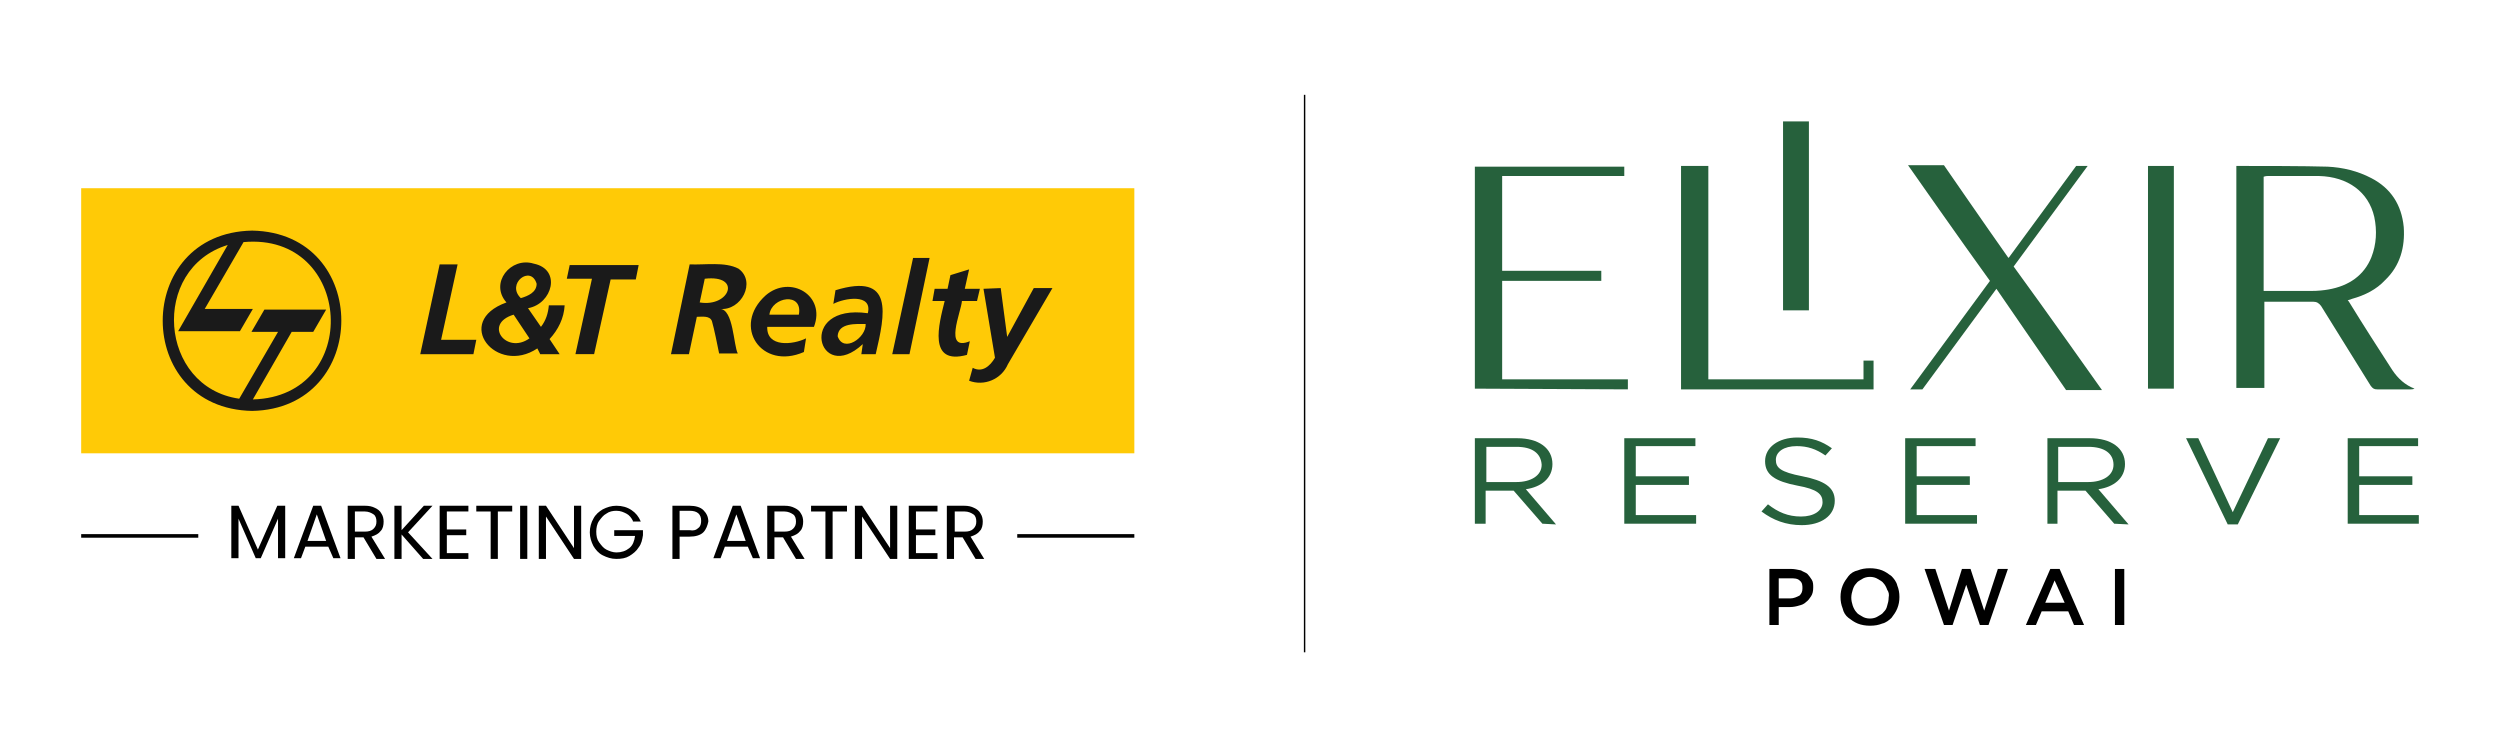 <?xml version="1.0" encoding="utf-8"?>
<!-- Generator: Adobe Illustrator 25.4.1, SVG Export Plug-In . SVG Version: 6.00 Build 0)  -->
<svg version="1.1" id="Layer_1" xmlns="http://www.w3.org/2000/svg" xmlns:xlink="http://www.w3.org/1999/xlink" x="0px" y="0px"
	 viewBox="0 0 348 104" style="enable-background:new 0 0 348 104;" xml:space="preserve">
<style type="text/css">
	.st0{fill:#FFCA06;}
	.st1{fill-rule:evenodd;clip-rule:evenodd;fill:#1A1A1A;}
	.st2{fill:#1A1A1A;}
	.st3{fill:none;stroke:#000000;stroke-width:0.5;stroke-miterlimit:10;}
	.st4{fill:#26613C;}
</style>
<g>
	<rect x="181.5" y="13.2" width="0.2" height="77.6"/>
	<g>
		<g>
			<rect x="11.3" y="26.2" class="st0" width="146.6" height="36.9"/>
			<g>
				<path class="st1" d="M33.3,55.5l5.4-9.3H35l1.8-3.1h8.6l-1.8,3.1h-3l-5.4,9.4c15.3-0.4,14-23.3-1.3-21.9l-5.4,9.3h6.7l-1.8,3.1
					h-8.6l6.9-12C20.9,37.4,22.1,53.9,33.3,55.5 M35.1,32.1c16.6,0.3,16.5,24.8,0,25.1C18.5,56.9,18.5,32.4,35.1,32.1L35.1,32.1z"/>
				<path class="st2" d="M136.9,40.2l1.6,9.6c-0.7,1.2-1.8,2.1-3.1,1.4l-0.5,1.8c2.1,0.8,4.5-0.2,5.4-2.3l6.2-10.6h-2.6l-3.7,6.8
					l0,0l-0.9-6.8L136.9,40.2z M129.8,41.9h1.7c-0.8,3.2-2.4,9,3.1,7.5l0.4-1.9c-3.7,1.5-1.2-4.1-1.1-5.6h2.1l0.4-1.7h-2.1l0.6-2.7
					l-2.6,0.8l-0.4,1.9h-1.8L129.8,41.9z M124.2,49.3h2.4l2.8-13.4h-2.3L124.2,49.3z M116.6,46.8c0.1-1.9,2.6-1.7,3.9-1.7
					C120.6,47,117.4,49.2,116.6,46.8z M119.9,49.3h2c1.3-5.6,2.6-11.4-5.6-8.9l-0.3,1.9c1.5-0.8,5.5-1.5,4.8,1.3
					c-10-1.4-6.9,10.1-0.7,4.3l0,0L119.9,49.3z M107.1,43.8c0.3-2.5,4.7-3.2,4.1,0H107.1z M113.3,45.5c1.7-4.4-3.3-7.3-6.7-4.4
					c-4.8,4.3-0.6,10.5,5.3,7.9l0.3-1.9c-1.8,0.9-5.5,1.3-5.4-1.6H113.3z M98.1,38.8c5.2-0.6,3.5,4-0.7,3.3L98.1,38.8z M93.4,49.3
					h2.5l1.1-5.2c0.7,0,1.8-0.2,2.1,0.6c0.3,1,0.8,3.5,1,4.5h2.6c-0.6-1.1-0.6-6.2-2.5-6.2l0,0c3,0.3,5.1-3.8,2.6-5.6
					c-1.9-1-4.7-0.5-6.8-0.6L93.4,49.3z M78.9,38.8h3.5l-2.3,10.5h2.6L85,38.9h3.5l0.4-2h-9.6L78.9,38.8z M74.7,39.5
					c0,1.2-1.2,1.7-2.2,2C70.4,39.5,73.9,36.8,74.7,39.5z M73.7,47.1c-3.2,2.3-6.5-2-2.2-3.3L73.7,47.1z M75.2,49.3h2.7l-1.4-2.1
					c1.2-1.3,2-2.9,2.1-4.7h-2.2c-0.1,1.1-0.4,2.1-1.1,3l-1.8-2.6c3.4-0.6,4.7-5.4,0.8-6.2c-3.2-1-6.2,2.7-3.8,5.4
					c-7.5,2.7-1.4,10.2,4.3,6.4L75.2,49.3z M58.5,49.3h7.4l0.4-2h-4.9l2.3-10.5h-2.5L58.5,49.3z"/>
			</g>
		</g>
		<g>
			<g>
				<path d="M39.7,70.4v7.3h-1v-5.5l-2.4,5.5h-0.7l-2.4-5.5v5.5h-1v-7.3h1l2.7,6.1l2.7-6.1H39.7z"/>
				<path d="M45.7,76.1h-3.2l-0.6,1.6h-1l2.7-7.3h1.1l2.7,7.3h-1L45.7,76.1z M45.4,75.3l-1.3-3.7l-1.3,3.7H45.4z"/>
				<path d="M52.4,77.8l-1.8-3h-1.2v3h-1v-7.4h2.4c0.6,0,1,0.1,1.4,0.3c0.4,0.2,0.7,0.4,0.9,0.8c0.2,0.3,0.3,0.7,0.3,1.1
					c0,0.5-0.1,1-0.4,1.3c-0.3,0.4-0.7,0.6-1.3,0.8l1.9,3.1H52.4z M49.4,74h1.4c0.5,0,0.9-0.1,1.2-0.4c0.3-0.3,0.4-0.6,0.4-1
					c0-0.4-0.1-0.8-0.4-1c-0.3-0.2-0.7-0.4-1.2-0.4h-1.4V74z"/>
				<path d="M58.9,77.8l-3-3.4v3.4h-1v-7.4h1v3.4l3.1-3.4h1.2l-3.4,3.7l3.4,3.7H58.9z"/>
				<path d="M62.2,71.2v2.5h2.7v0.8h-2.7V77h3v0.8h-4v-7.4h4v0.8H62.2z"/>
				<path d="M71.3,70.4v0.8h-2v6.6h-1v-6.6h-2v-0.8H71.3z"/>
				<path d="M73.4,70.4v7.4h-1v-7.4H73.4z"/>
				<path d="M80.9,77.8h-1L76,71.9v5.9h-1v-7.4h1l3.9,5.9v-5.9h1V77.8z"/>
				<path d="M88.1,72.5c-0.2-0.4-0.5-0.8-0.9-1c-0.4-0.2-0.8-0.4-1.4-0.4c-0.5,0-1,0.1-1.4,0.4c-0.4,0.2-0.7,0.6-1,1s-0.4,1-0.4,1.5
					c0,0.6,0.1,1.1,0.4,1.5s0.6,0.8,1,1c0.4,0.2,0.9,0.4,1.4,0.4c0.7,0,1.3-0.2,1.8-0.6c0.5-0.4,0.7-1,0.8-1.7h-2.9v-0.8h4v0.7
					c-0.1,0.6-0.2,1.2-0.6,1.7c-0.3,0.5-0.8,0.9-1.3,1.2c-0.5,0.3-1.1,0.4-1.8,0.4c-0.7,0-1.3-0.2-1.9-0.5c-0.6-0.3-1-0.8-1.3-1.3
					c-0.3-0.6-0.5-1.2-0.5-1.9c0-0.7,0.2-1.4,0.5-1.9c0.3-0.6,0.8-1,1.3-1.3c0.6-0.3,1.2-0.5,1.9-0.5c0.8,0,1.5,0.2,2.1,0.6
					c0.6,0.4,1,0.9,1.3,1.6H88.1z"/>
				<path d="M97.9,74.1c-0.4,0.4-1.1,0.6-1.9,0.6h-1.4v3.1h-1v-7.4H96c0.8,0,1.5,0.2,1.9,0.6s0.7,0.9,0.7,1.6
					C98.5,73.1,98.3,73.7,97.9,74.1z M97.2,73.5c0.3-0.2,0.4-0.6,0.4-1c0-0.9-0.5-1.4-1.6-1.4h-1.4v2.7H96
					C96.5,73.9,96.9,73.8,97.2,73.5z"/>
				<path d="M104.1,76.1h-3.2l-0.6,1.6h-1l2.7-7.3h1.1l2.7,7.3h-1L104.1,76.1z M103.8,75.3l-1.3-3.7l-1.3,3.7H103.8z"/>
				<path d="M110.8,77.8l-1.8-3h-1.2v3h-1v-7.4h2.4c0.6,0,1,0.1,1.4,0.3c0.4,0.2,0.7,0.4,0.9,0.8c0.2,0.3,0.3,0.7,0.3,1.1
					c0,0.5-0.1,1-0.4,1.3c-0.3,0.4-0.7,0.6-1.3,0.8l1.9,3.1H110.8z M107.8,74h1.4c0.5,0,0.9-0.1,1.2-0.4c0.3-0.3,0.4-0.6,0.4-1
					c0-0.4-0.1-0.8-0.4-1c-0.3-0.2-0.7-0.4-1.2-0.4h-1.4V74z"/>
				<path d="M117.9,70.4v0.8h-2v6.6h-1v-6.6h-2v-0.8H117.9z"/>
				<path d="M124.9,77.8h-1l-3.9-5.9v5.9h-1v-7.4h1l3.9,5.9v-5.9h1V77.8z"/>
				<path d="M127.5,71.2v2.5h2.7v0.8h-2.7V77h3v0.8h-4v-7.4h4v0.8H127.5z"/>
				<path d="M135.8,77.8l-1.8-3h-1.2v3h-1v-7.4h2.4c0.6,0,1,0.1,1.4,0.3c0.4,0.2,0.7,0.4,0.9,0.8c0.2,0.3,0.3,0.7,0.3,1.1
					c0,0.5-0.1,1-0.4,1.3c-0.3,0.4-0.7,0.6-1.3,0.8l1.9,3.1H135.8z M132.9,74h1.4c0.5,0,0.9-0.1,1.2-0.4c0.3-0.3,0.4-0.6,0.4-1
					c0-0.4-0.1-0.8-0.4-1c-0.3-0.2-0.7-0.4-1.2-0.4h-1.4V74z"/>
			</g>
			<line class="st3" x1="11.3" y1="74.6" x2="27.6" y2="74.6"/>
			<line class="st3" x1="141.6" y1="74.6" x2="157.9" y2="74.6"/>
		</g>
	</g>
	<g>
		<g>
			<rect x="248.2" y="16.9" class="st4" width="3.6" height="26.3"/>
			<polygon class="st4" points="209.1,52.8 209.1,39.1 222.9,39.1 222.9,37.7 209.1,37.7 209.1,24.5 226.1,24.5 226.1,23.2 
				226,23.2 205.3,23.2 205.3,54.1 226.6,54.2 226.6,52.8 			"/>
			<rect x="299" y="23.1" class="st4" width="3.6" height="31"/>
			<path class="st4" d="M214.7,72.9l-4-4.6h-3.9v4.6h-1.5V61h5.9c3,0,4.9,1.4,4.9,3.6c0,2-1.6,3.2-3.7,3.5l4.2,4.9L214.7,72.9
				L214.7,72.9z M211.1,62.2h-4.2v4.9h4.2c2,0,3.5-0.9,3.5-2.4C214.5,63.1,213.3,62.2,211.1,62.2"/>
			<polygon class="st4" points="236,62.1 227.7,62.1 227.7,66.3 235.1,66.3 235.1,67.5 227.7,67.5 227.7,71.7 236.1,71.7 
				236.1,72.9 226.1,72.9 226.1,61 236,61 			"/>
			<path class="st4" d="M250.9,66.3c3,0.6,4.5,1.5,4.5,3.4c0,2.1-1.9,3.4-4.6,3.4c-2.2,0-4-0.7-5.6-1.9l0.9-1
				c1.4,1.1,2.8,1.7,4.6,1.7c1.8,0,3-0.8,3-2c0-1.1-0.7-1.8-3.5-2.3c-3.1-0.6-4.5-1.5-4.5-3.4c0-1.9,1.8-3.3,4.5-3.3
				c2,0,3.4,0.5,4.8,1.5l-0.9,1c-1.3-0.9-2.5-1.3-4-1.3c-1.8,0-2.9,0.8-2.9,1.9C247.2,65.1,247.8,65.7,250.9,66.3"/>
			<polygon class="st4" points="275,62.1 266.8,62.1 266.8,66.3 274.2,66.3 274.2,67.5 266.8,67.5 266.8,71.7 275.2,71.7 
				275.2,72.9 265.2,72.9 265.2,61 275,61 			"/>
			<path class="st4" d="M294.3,72.9l-4-4.6h-3.9v4.6H285V61h5.9c3,0,4.9,1.4,4.9,3.6c0,2-1.6,3.2-3.7,3.5l4.2,4.9L294.3,72.9
				L294.3,72.9z M290.7,62.2h-4.2v4.9h4.2c2,0,3.5-0.9,3.5-2.4C294.2,63.1,292.9,62.2,290.7,62.2"/>
			<polygon class="st4" points="315.7,61 317.4,61 311.5,73 310.1,73 304.3,61 306,61 310.8,71.3 			"/>
			<polygon class="st4" points="336.6,62.1 328.4,62.1 328.4,66.3 335.8,66.3 335.8,67.5 328.4,67.5 328.4,71.7 336.7,71.7 
				336.7,72.9 326.8,72.9 326.8,61 336.6,61 			"/>
			<path class="st4" d="M287.6,54.3h5c0,0-8.2-11.6-12.3-17.2l10.3-14H289l-9.4,12.8l-0.1-0.1c-2.9-4.1-8.9-12.8-8.9-12.8h-5
				c0,0,7.7,11,11.4,16.1l-11.1,15.1h1.7l10.3-14L287.6,54.3z"/>
			<path class="st4" d="M333,51.5c-2-3.1-4-6.2-5.9-9.3c-0.1-0.2-0.2-0.3-0.3-0.4c0.3-0.1,0.4-0.1,0.6-0.2c1.8-0.5,3.4-1.3,4.6-2.6
				c2.1-2,2.8-4.6,2.6-7.4c-0.3-3.1-1.8-5.4-4.5-6.8c-1.9-1-4-1.5-6.1-1.6c-3.2-0.1-9.3-0.1-12.4-0.1c-0.1,0-0.2,0-0.3,0v30.9h3.9
				V42h3.4c1.2,0,2.3,0,3.4,0c0.5,0,0.8,0.2,1.1,0.6c2.3,3.7,4.6,7.4,6.9,11.1c0.3,0.4,0.5,0.5,0.9,0.5c1.6,0,3.1,0,4.7,0
				c0.1,0,0.3,0,0.5-0.1C334.8,53.6,333.8,52.7,333,51.5 M315.7,24.5c1.4,0,5.7,0,7.1,0c4,0.1,6.9,2.2,7.7,5.7
				c0.4,1.9,0.3,3.8-0.4,5.6c-1,2.5-3.1,4-6,4.5c-0.6,0.1-1.4,0.2-2.4,0.2h-6.6V24.6C315.4,24.5,315.6,24.5,315.7,24.5"/>
			<path class="st4" d="M259.4,50.3v2.5h-21.6c0-9.5,0-29.7,0-29.7H234c0,0,0,20.8,0,31.1h25.4h0.8h0.6v-4H259.4L259.4,50.3z"/>
		</g>
		<g>
			<path d="M252.1,83c-0.2,0.3-0.4,0.6-0.7,0.8c-0.3,0.3-0.6,0.4-1,0.5c-0.3,0.1-0.8,0.2-1.2,0.2h-1.6V87h-1.3v-7.8h3.1
				c0.4,0,0.8,0.1,1.3,0.2c0.3,0.2,0.7,0.3,0.9,0.5s0.4,0.5,0.6,0.8c0.2,0.3,0.2,0.7,0.2,1.1C252.4,82.3,252.3,82.7,252.1,83z
				 M250.5,80.8c-0.3-0.3-0.8-0.3-1.3-0.3h-1.6v2.8h1.6c0.5,0,0.9-0.2,1.3-0.4c0.3-0.3,0.4-0.6,0.4-1S250.9,81.1,250.5,80.8z"/>
			<path d="M264.1,84.7c-0.2,0.5-0.5,0.9-0.8,1.3c-0.3,0.3-0.8,0.7-1.3,0.8c-0.5,0.2-1,0.3-1.7,0.3c-0.6,0-1.2-0.1-1.7-0.3
				c-0.5-0.2-0.9-0.5-1.3-0.8s-0.7-0.8-0.8-1.3c-0.2-0.5-0.3-1-0.3-1.6s0.1-1.1,0.3-1.6c0.2-0.5,0.5-0.9,0.8-1.3s0.8-0.7,1.3-0.8
				c0.5-0.2,1-0.3,1.7-0.3c0.6,0,1.2,0.1,1.7,0.3c0.5,0.2,0.9,0.5,1.3,0.8c0.3,0.3,0.7,0.8,0.8,1.3c0.2,0.5,0.3,1,0.3,1.6
				C264.4,83.7,264.3,84.2,264.1,84.7z M262.7,82.1c-0.1-0.3-0.3-0.7-0.5-0.9c-0.2-0.3-0.5-0.4-0.8-0.6s-0.7-0.3-1.1-0.3
				c-0.4,0-0.8,0.1-1.1,0.3c-0.3,0.2-0.6,0.3-0.8,0.6c-0.3,0.3-0.4,0.6-0.5,0.9c-0.1,0.3-0.2,0.7-0.2,1.1c0,0.4,0.1,0.8,0.2,1.1
				c0.1,0.3,0.3,0.7,0.5,0.9c0.2,0.3,0.5,0.4,0.8,0.6c0.3,0.2,0.7,0.3,1.1,0.3c0.4,0,0.8-0.1,1.1-0.3c0.3-0.2,0.6-0.3,0.8-0.6
				c0.3-0.3,0.4-0.5,0.5-0.9c0.1-0.3,0.2-0.7,0.2-1.1C263,82.7,262.9,82.4,262.7,82.1z"/>
			<path d="M273.1,79.2h1.2l1.9,5.8l1.9-5.8h1.4l-2.7,7.8h-1.2l-1.9-5.6l-1.9,5.6h-1.2l-2.7-7.8h1.5l1.9,5.8L273.1,79.2z"/>
			<path d="M290.1,87h-1.4l-0.8-1.9h-3.7l-0.8,1.9H282l3.4-7.8h1.3L290.1,87z M286,80.8l-1.3,3.1h2.7L286,80.8z"/>
			<path d="M295.7,79.2V87h-1.3v-7.8H295.7z"/>
		</g>
	</g>
</g>
</svg>
